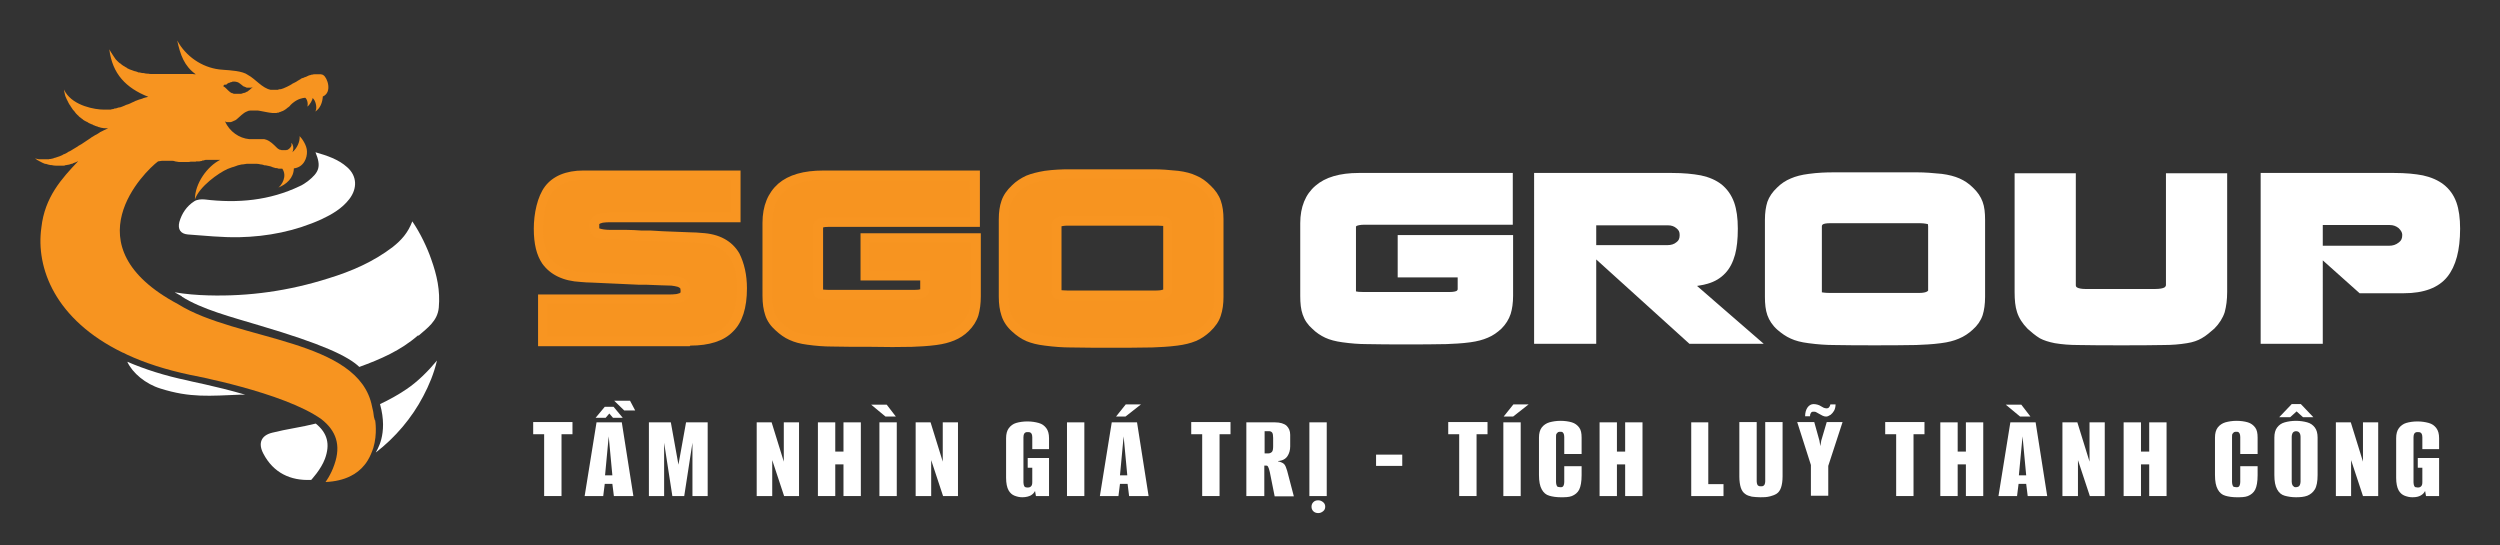 <?xml version="1.0" encoding="utf-8"?>
<!-- Generator: Adobe Illustrator 24.0.0, SVG Export Plug-In . SVG Version: 6.00 Build 0)  -->
<svg version="1.1" id="Layer_1" xmlns="http://www.w3.org/2000/svg" xmlns:xlink="http://www.w3.org/1999/xlink" x="0px" y="0px"
	 viewBox="0 0 821 179" style="enable-background:new 0 0 821 179;" xml:space="preserve">
<rect x="0" y="0" width="821" height="179" fill="#333333" stroke="none"/>
<style type="text/css">
	.st0{fill-rule:evenodd;clip-rule:evenodd;fill:#F79420;}
	.st1{fill:#F89521;}
	.st2{fill-rule:evenodd;clip-rule:evenodd;fill:#FFFFFF;}
	.st3{fill:#FFFFFF;}
	.st4{fill:#F6B619;}
	.st5{fill:none;}
	.st6{fill:#F79420;}
	.st7{enable-background:new    ;}
</style>
<g id="Layer_11">
	<g>
		<g>
			<g>
				<path class="st0" d="M190.8,91c-4.4-0.2-8.8-1.6-11.5-5.4l0,0c-2-3-2.5-7.1-2.5-10.6s0.6-9.3,3.4-12.9c2.7-3.5,7.1-4.5,11.3-4.5
					h50v13.8h-41.4c-0.7,0-1.5,0-2.2,0.1c-0.6,0-1.1,0.2-1.6,0.5c-0.4,0.2-0.7,0.4-0.9,0.8c-0.3,0.4-0.4,1.1-0.4,1.6
					c0,0.9,0.1,1.7,1,2.1c1.3,0.6,3,0.7,4.4,0.7h2.8c0.8,0,1.5,0,2.3,0.1c1.5,0,3.1,0.1,4.6,0.2c3.7,0.1,7.4,0.2,11,0.4
					c1.7,0,3.5,0.2,5.2,0.2c1.2,0,2.4,0.1,3.5,0.2c4.6,0.3,8.8,1.9,11.2,5.9l0,0l0,0c1.7,3.2,2.3,7,2.3,10.6s-0.8,9.7-4.1,13.1
					c-3.3,3.3-8.4,4.1-12.9,4.1h-48.2V98.2h41.4c0.8,0,1.6,0,2.4-0.1c0.6,0,1.2-0.2,1.8-0.5c0.4-0.2,0.8-0.5,1-0.9
					c0.3-0.4,0.4-1,0.4-1.5s-0.1-1.2-0.5-1.7s-1-0.8-1.6-1c-0.8-0.2-1.6-0.4-2.5-0.5c-1.1,0-2.3-0.1-3.4-0.1l0,0
					c-2.3-0.1-4.7-0.2-7-0.3c-3.8-0.1-7.6-0.3-11.4-0.4c-1.5,0-2.9-0.1-4.4-0.2c-1.2,0-2.4-0.1-3.5-0.2l0,0L190.8,91z"/>
				<path class="st1" d="M226.5,113.7h-49.8v-17h42.9c0.9,0,1.6,0,2.2-0.1c0.5,0,0.9-0.2,1.3-0.3c0.2,0,0.3-0.2,0.4-0.3
					c0,0,0-0.2,0-0.6s-0.1-0.6-0.1-0.7c-0.2-0.2-0.5-0.4-0.8-0.5c-0.6-0.2-1.4-0.3-2.1-0.4c-1.1,0-2.2-0.1-3.2-0.1h-0.1
					c-1.8-0.1-3.5-0.1-5.2-0.2h-2.4c-3.6-0.2-7.2-0.3-10.9-0.5l-4.4-0.2c-1.2,0-2.4-0.1-3.6-0.2c-5.8-0.3-10-2.4-12.6-6
					c-1.9-2.8-2.8-6.5-2.8-11.5s1.2-10.6,3.7-13.9c2.6-3.4,6.9-5.2,12.6-5.2h51.6v17h-42.9c-0.8,0-1.4,0-2,0.1
					c-0.4,0-0.8,0.2-1.2,0.3c-0.1,0-0.2,0.2-0.3,0.2l0,0c0,0,0,0.2,0,0.7s0,0.7,0,0.7c0.8,0.3,2.1,0.5,3.8,0.5h2.9c0.7,0,1.3,0,2,0
					h0.4c1.5,0,3.1,0.1,4.6,0.2h3c2.7,0.2,5.4,0.3,8.1,0.4l5.2,0.2c1.4,0,2.5,0.1,3.6,0.2c5.8,0.3,10,2.6,12.4,6.7l0,0
					c1.6,3.2,2.5,7,2.5,11.5c0,6.4-1.5,11.2-4.6,14.2c-3,3.1-7.8,4.6-14,4.6l0,0L226.5,113.7z M179.9,110.6h46.6
					c5.4,0,9.4-1.2,11.8-3.7c2.4-2.4,3.7-6.5,3.7-12s-0.7-7.3-2.1-9.9c-1.9-3.1-5.2-4.9-9.9-5.2c-1.1-0.1-2.2-0.2-3.5-0.2l-5.2-0.2
					c-2.7-0.1-5.4-0.2-8-0.3h-3c-1.5-0.2-3.1-0.2-4.6-0.3h-0.4c-0.7,0-1.3,0-2-0.1h-2.7c-2.2,0-3.8-0.3-5.1-0.8
					c-1.3-0.6-2-1.8-2-3.5s0.2-1.8,0.6-2.4s0.9-1.1,1.6-1.4s1.4-0.5,2.1-0.6c0.7,0,1.5-0.2,2.4-0.2H240V59.1h-48.4
					c-4.7,0-8.1,1.3-10.1,3.9s-3.1,6.7-3.1,11.9s0.7,7.6,2.2,9.7c2,2.8,5.5,4.4,10.2,4.7l0,0c1.1,0.1,2.3,0.2,3.5,0.2l4.4,0.2
					c3.6,0.2,7.2,0.3,10.8,0.4h2.4c1.8,0.1,3.5,0.2,5.3,0.3c1.1,0,2.3,0,3.5,0.1c1,0,1.9,0.3,2.8,0.5c0.9,0.3,1.7,0.8,2.3,1.5
					s0.9,1.6,0.9,2.7s-0.2,1.8-0.7,2.4c-0.4,0.6-1,1.1-1.7,1.4s-1.4,0.5-2.2,0.6c-0.7,0-1.5,0.1-2.6,0.1h-39.8v10.7l0,0L179.9,110.6
					z"/>
			</g>
			<g>
				<path class="st0" d="M303.8,90.5h-19.6V78.1h36.3v19.1c0,1.9-0.2,3.9-0.8,5.8c-0.5,1.7-1.5,3.2-2.8,4.5l0,0
					c-1.2,1.2-2.6,2.1-4.2,2.8c-1.7,0.7-3.7,1.2-5.5,1.4c-2.6,0.4-5.2,0.5-7.8,0.6c-4.4,0.1-8.8,0.1-13.2,0.1s-8.8,0-13.1-0.1
					c-2.6,0-5.2-0.2-7.8-0.6c-1.8-0.3-3.7-0.7-5.4-1.4c-1.5-0.7-2.8-1.6-4-2.8c-1.4-1.2-2.5-2.7-3-4.4c-0.6-1.9-0.8-3.9-0.8-5.9
					V73.3c0-4.5,1.2-8.7,4.7-11.7c3.7-3.2,9-4,13.7-4h49.8V73h-48c-0.8,0-2.2,0-2.9,0.6c-0.3,0.2-0.6,0.5-0.6,0.8v20.8
					c0,0.3,0,1.1,0.3,1.3c0.6,0.4,2.5,0.4,3.2,0.4h28c0.8,0,2.2,0,3-0.6c0.4-0.3,0.6-0.6,0.6-1.1v-4.7l0,0L303.8,90.5L303.8,90.5z"
					/>
				<path class="st1" d="M286.2,113.9c-4.9,0-9,0-13.2-0.1c-2.2,0-5.1-0.2-7.9-0.6c-2.3-0.3-4.2-0.8-5.9-1.6
					c-1.6-0.7-3.1-1.8-4.5-3.1c-1.6-1.4-2.8-3.1-3.4-5c-0.6-1.8-0.9-3.8-0.9-6.4V73.2c0-5.6,1.8-9.9,5.2-12.9
					c3.4-2.9,8.3-4.3,14.8-4.3h51.4v18.5h-49.6c-1.1,0-1.7,0.1-1.9,0.2v20.4c0.4,0,1,0.1,1.9,0.1h28c1.1,0,1.8-0.1,2-0.2v-2.9h-19.6
					V76.6h39.5v20.7c0,2.5-0.3,4.5-0.8,6.3c-0.6,1.9-1.7,3.6-3.2,5.1c-1.4,1.4-3,2.4-4.7,3.1s-3.6,1.2-5.9,1.5
					c-2.9,0.4-5.8,0.5-8,0.6C295.3,114,291,114,286.2,113.9L286.2,113.9L286.2,113.9z M270.4,59.1c-5.7,0-9.9,1.2-12.7,3.6
					c-2.7,2.4-4.1,5.9-4.1,10.5v23.9c0,2.2,0.2,3.9,0.7,5.4c0.5,1.4,1.3,2.6,2.6,3.7c1.1,1.1,2.4,1.9,3.6,2.5c1.3,0.6,3,1,5,1.3
					c2.7,0.4,5.5,0.5,7.6,0.6c4.2,0.1,8.2,0.1,13.1,0.1s8.9,0,13.1-0.1c2.1,0,4.9-0.2,7.6-0.6c2-0.3,3.7-0.7,5.1-1.3
					s2.6-1.4,3.7-2.5s1.9-2.4,2.4-3.8s0.7-3.2,0.7-5.3V79.6h-33.2v9.2h19.6V95c0,1-0.4,1.8-1.2,2.4c-0.8,0.6-2.1,0.9-3.9,0.9h-28
					c-2.9,0-3.7-0.4-4-0.6c-0.7-0.4-1.1-1.3-1.1-2.6V74.3c0-0.8,0.4-1.6,1.2-2.1c0.8-0.6,2.1-0.8,3.8-0.8h46.5V59.2h-48.3l0,0
					L270.4,59.1z"/>
			</g>
			<g>
				<path class="st0" d="M346.9,74.4v21c0,0.4,0,1,0.4,1.2c0.6,0.4,2.4,0.4,3.1,0.4h29.4c0.9,0,2.3,0,3.1-0.6c0.4-0.2,0.6-0.5,0.6-1
					v-21c0-0.4,0-1.2-0.4-1.4c-0.6-0.4-2.4-0.4-3.1-0.4h-29.6c-0.8,0-2.2,0-2.9,0.6C347.1,73.5,346.9,74,346.9,74.4L346.9,74.4
					L346.9,74.4z M333.5,62c1.2-1.2,2.6-2.2,4.2-2.9c1.8-0.8,3.8-1.2,5.7-1.4c2.6-0.3,5.2-0.4,7.8-0.5c4.6,0,9.3,0,13.9,0
					s9.3,0,13.9,0c2.6,0,5.2,0.2,7.8,0.5c1.9,0.2,3.8,0.7,5.6,1.4c1.6,0.7,3,1.7,4.2,2.9c1.3,1.2,2.4,2.7,3,4.4
					c0.6,1.8,0.8,3.8,0.8,5.7v25.3c0,1.9-0.2,3.9-0.8,5.8c-0.6,1.8-1.7,3.2-3,4.5c-1.2,1.2-2.6,2.1-4.2,2.8
					c-1.8,0.8-3.8,1.2-5.7,1.4c-2.6,0.4-5.4,0.5-8,0.6c-4.5,0.1-9.1,0.1-13.6,0.1s-9.1,0-13.6-0.1c-2.7,0-5.4-0.2-8-0.6
					c-1.9-0.2-3.9-0.6-5.6-1.4c-1.5-0.7-3-1.6-4.2-2.8c-1.4-1.2-2.5-2.7-3-4.5c-0.6-1.8-0.8-3.9-0.8-5.8V72.1c0-1.9,0.2-3.9,0.8-5.7
					c0.6-1.7,1.7-3.2,3-4.4l0,0H333.5z"/>
				<path class="st1" d="M365,114.2c-4.2,0-9,0-13.7-0.1c-2.2,0-5.2-0.2-8.2-0.6c-2.5-0.3-4.4-0.8-6.1-1.5c-1.6-0.7-3.2-1.8-4.6-3.1
					c-1.7-1.5-2.9-3.3-3.5-5.2c-0.6-1.8-0.9-3.8-0.9-6.3V72.1c0-2.5,0.3-4.5,0.9-6.2c0.6-1.8,1.8-3.5,3.4-5c1.4-1.4,3-2.4,4.7-3.2
					c1.7-0.7,3.7-1.2,6.1-1.6c2.9-0.4,5.8-0.5,8-0.5c4.5,0,9.1,0,13.6,0h0.7c4.5,0,9.1,0,13.6,0c2.2,0,5.1,0.2,7.9,0.5
					c2.4,0.3,4.3,0.8,6,1.6c1.7,0.7,3.2,1.8,4.6,3.2c1.6,1.5,2.8,3.2,3.4,5c0.6,1.7,0.9,3.7,0.9,6.2v25.3c0,2.5-0.3,4.5-0.9,6.3
					c-0.6,1.9-1.8,3.6-3.5,5.2c-1.4,1.3-3,2.4-4.7,3.1s-3.7,1.2-6.1,1.5c-3,0.4-5.9,0.5-8.2,0.6c-4.7,0.1-9.5,0.1-13.7,0.1l0,0
					C364.7,114.2,365,114.2,365,114.2z M364.4,58.7c-4.3,0-8.8,0-13.2,0c-2.1,0-4.9,0.2-7.7,0.5c-2.1,0.3-3.8,0.7-5.2,1.3
					c-1.4,0.6-2.6,1.4-3.8,2.6l0,0c-1.3,1.2-2.1,2.5-2.6,3.8c-0.5,1.4-0.7,3.1-0.7,5.2v25.3c0,2.1,0.2,3.9,0.7,5.3s1.3,2.7,2.6,3.8
					c1.2,1.1,2.5,1.9,3.8,2.5c1.4,0.6,3.1,1,5.2,1.3c2.8,0.4,5.7,0.5,7.8,0.6c4.6,0.1,9.4,0.1,13.6,0.1s8.9,0,13.6-0.1
					c2.2,0,5.1-0.2,7.9-0.6c2.1-0.3,3.9-0.7,5.3-1.3s2.6-1.4,3.8-2.5c1.3-1.2,2.2-2.5,2.6-3.9c0.5-1.4,0.7-3.2,0.7-5.3V72
					c0-2.1-0.2-3.8-0.7-5.2c-0.5-1.3-1.3-2.6-2.6-3.8c-1.2-1.1-2.4-2-3.7-2.6c-1.4-0.6-3.1-1.1-5.2-1.3c-2.7-0.3-5.5-0.4-7.6-0.5
					c-4.5,0-9.1,0-13.5,0L364.4,58.7L364.4,58.7L364.4,58.7z M379.7,98.6h-29.4c-2.9,0-3.6-0.5-3.9-0.7c-0.7-0.5-1.1-1.3-1.1-2.5
					v-21c0-1.1,0.4-1.9,1.2-2.6s2-0.9,3.8-0.9h29.6c2.9,0,3.7,0.5,3.9,0.7c0.8,0.5,1.1,1.4,1.1,2.8v21c0,0.9-0.5,1.7-1.4,2.3
					s-2.2,0.9-4,0.9C379.5,98.6,379.7,98.6,379.7,98.6z M348.5,95.3c0.4,0,1,0.1,1.9,0.1h29.4c1.2,0,1.9-0.2,2.2-0.3V74.2
					c-0.4,0-1-0.1-1.9-0.1h-29.6c-1.1,0-1.7,0.2-1.9,0.2l0,0v21l0,0H348.5z"/>
			</g>
			<g>
				<path class="st2" d="M762.1,83.7v28.4h-18.8V57.5h43c3.1,0,6.3,0.2,9.3,0.8c2.3,0.5,4.6,1.4,6.5,2.9c1.8,1.4,3.1,3.3,3.9,5.5
					c0.9,2.6,1.2,5.6,1.2,8.3c0,5.1-0.7,11.2-4,15.3s-8.7,5.2-13.7,5.2h-14.2L762.1,83.7L762.1,83.7z M789.7,77.2
					c0-1.1-0.6-2-1.5-2.7c-1-0.8-2.1-1.2-3.4-1.2H762v8.3h22.6c1.4,0,2.6-0.4,3.6-1.2c1-0.8,1.4-1.8,1.4-3.1l0,0L789.7,77.2z"/>
				<path class="st3" d="M762.8,112.9h-20.4V56.8h43.8c3.9,0,6.9,0.3,9.5,0.8c2.7,0.6,5,1.6,6.8,3c1.9,1.5,3.3,3.4,4.2,5.9
					c0.8,2.3,1.2,5.1,1.2,8.6c0,7.1-1.4,12.3-4.2,15.8c-2.9,3.6-7.7,5.4-14.3,5.4h-14.5l-12.1-10.8V112.9L762.8,112.9L762.8,112.9z
					 M744,111.4h17.2V72.5h23.6c1.5,0,2.7,0.5,3.9,1.4c1.1,0.9,1.7,2,1.8,3.3l0,0c0,1.7-0.6,2.9-1.7,3.8c-1.2,0.9-2.5,1.4-4.1,1.4
					h-23l13.9,12.5h13.9c6.1,0,10.5-1.6,13.1-4.8c2.5-3.2,3.8-8.2,3.8-14.8s-0.4-5.9-1.2-8c-0.8-2.2-2-3.9-3.6-5.2
					c-1.6-1.2-3.7-2.2-6.2-2.7c-2.5-0.6-5.4-0.8-9.2-0.8H744v53l0,0V111.4z M762.8,80.7h21.8c1.2,0,2.2-0.3,3.2-1.1
					c0.8-0.6,1.1-1.3,1.1-2.5c0-0.8-0.5-1.5-1.2-2.2c-0.9-0.7-1.8-1-2.9-1h-22L762.8,80.7L762.8,80.7L762.8,80.7z"/>
			</g>
			<g>
				<path class="st2" d="M662.2,57.6h18.5v35.9c0,0.6,0.2,1.1,0.8,1.5c0.8,0.6,2.3,0.7,3.2,0.7h23c1,0,2.6,0,3.4-0.7
					c0.5-0.4,0.8-0.8,0.8-1.4V57.7h18.5v38.2c0,2.1-0.2,4.3-0.8,6.3s-1.8,3.7-3.2,5.1l0,0l0,0c-1.2,1.1-2.6,2.2-4,3.1
					c-1.3,0.8-3,1.2-4.5,1.5c-2.4,0.4-5,0.5-7.4,0.6c-4.7,0.1-9.4,0.1-14.1,0.1s-9.4,0-14.1-0.1c-2.4,0-5-0.2-7.4-0.6
					c-1.6-0.3-3.2-0.7-4.6-1.6c-1.4-0.8-2.7-1.9-3.9-3l0,0l0,0c-1.5-1.4-2.6-3.1-3.2-5.1c-0.6-2-0.8-4.2-0.8-6.3V57.7l0,0
					L662.2,57.6z"/>
				<path class="st3" d="M697.2,113.4h-1c-4.6,0-9.3,0-13.9-0.1c-2.5,0-5.1-0.2-7.5-0.6c-2-0.4-3.6-0.9-4.9-1.6
					c-1.5-0.9-3-2.2-4-3.1c-1.7-1.7-2.9-3.6-3.5-5.5c-0.6-1.8-0.8-4-0.8-6.6v-39h20.1v36.7c0,0.4,0.1,0.6,0.4,0.8
					c0.5,0.3,1.5,0.5,2.7,0.5h23c1.4,0,2.5-0.2,3-0.5c0.3-0.2,0.5-0.5,0.5-0.8V56.9h20.1v39c0,2.6-0.3,4.7-0.8,6.6
					c-0.6,1.9-1.8,3.8-3.4,5.4c-1.3,1.1-2.7,2.4-4.2,3.2c-1.2,0.7-2.8,1.3-4.8,1.6c-2.4,0.4-5,0.6-7.5,0.6
					C706.2,113.4,701.7,113.4,697.2,113.4L697.2,113.4L697.2,113.4z M696.1,111.8h0.6c4.5,0,9.2,0,13.7-0.1c2.4,0,5-0.2,7.3-0.6
					c1.8-0.3,3.2-0.8,4.3-1.4c1.3-0.8,2.7-2,3.8-3c1.5-1.5,2.5-3.1,3-4.8s0.8-3.7,0.8-6.1V58.4h-17v35.2c0,0.9-0.4,1.6-1.1,2.1
					c-0.8,0.6-2.1,0.9-3.9,0.9h-23c-1.7,0-2.9-0.3-3.7-0.9c-0.7-0.5-1.1-1.2-1.1-2.1V58.4h-17v37.4c0,2.4,0.3,4.4,0.8,6.1
					s1.5,3.3,3,4.8c1,0.9,2.4,2.1,3.8,3c1.1,0.7,2.5,1.1,4.3,1.4c2.3,0.4,4.9,0.5,7.3,0.6c4.6,0.1,9.3,0.1,13.9,0.1l0,0H696.1z"/>
			</g>
			<g>
				<path class="st2" d="M584.2,62c1.2-1.2,2.7-2.2,4.2-2.9c1.8-0.8,3.8-1.2,5.7-1.4c2.6-0.3,5.2-0.4,7.8-0.5c4.6,0,9.3,0,13.9,0
					s9.3,0,13.9,0c2.6,0,5.2,0.2,7.8,0.5c1.9,0.2,3.8,0.7,5.6,1.4c1.6,0.7,3,1.7,4.2,2.9c1.3,1.2,2.4,2.7,3,4.4
					c0.6,1.8,0.8,3.8,0.8,5.7v25.3c0,1.9-0.2,3.9-0.8,5.8c-0.6,1.8-1.7,3.2-3,4.5c-1.2,1.2-2.7,2.1-4.2,2.8
					c-1.8,0.8-3.8,1.2-5.7,1.4c-2.7,0.4-5.4,0.5-8,0.6c-4.5,0.1-9.1,0.1-13.6,0.1s-9.1,0-13.6-0.1c-2.7,0-5.4-0.2-8-0.6
					c-1.9-0.2-3.9-0.6-5.6-1.4c-1.5-0.7-3-1.6-4.2-2.8c-1.4-1.2-2.5-2.7-3-4.5c-0.6-1.8-0.8-3.9-0.8-5.8V72.1c0-1.9,0.2-3.9,0.8-5.7
					c0.6-1.7,1.7-3.2,3-4.4l0,0H584.2z M597.6,74.4v21c0,0.4,0,1,0.4,1.2c0.6,0.4,2.4,0.4,3.1,0.4h29.4c0.9,0,2.3,0,3.1-0.6
					c0.4-0.2,0.7-0.5,0.7-1v-21c0-0.4,0-1.2-0.4-1.4c-0.6-0.4-2.4-0.4-3.1-0.4h-29.6c-0.8,0-2.2,0-2.9,0.6c-0.4,0.3-0.6,0.8-0.6,1.3
					l0,0L597.6,74.4z"/>
				<path class="st3" d="M615.6,113.4c-4.2,0-9,0-13.6-0.1c-2.2,0-5.2-0.2-8.1-0.6c-2.4-0.3-4.3-0.8-5.8-1.5c-1.6-0.7-3-1.7-4.4-2.9
					c-1.6-1.4-2.7-3.1-3.3-4.8s-0.8-3.7-0.8-6V72.2c0-2.4,0.3-4.3,0.8-5.9c0.6-1.7,1.7-3.3,3.2-4.7c1.3-1.3,2.8-2.3,4.5-3
					c1.6-0.7,3.5-1.2,5.9-1.5c2.9-0.4,5.7-0.5,7.9-0.5c4.5,0,9.1,0,13.6,0h0.7c4.4,0,9,0,13.6,0c2.2,0,5,0.2,7.9,0.5
					c2.3,0.3,4.2,0.8,5.8,1.5s3.1,1.7,4.4,3c1.5,1.4,2.6,3,3.2,4.7c0.6,1.6,0.8,3.6,0.8,5.9v25.3c0,2.4-0.3,4.4-0.8,6
					c-0.6,1.8-1.7,3.4-3.3,4.8c-1.3,1.2-2.8,2.2-4.5,2.9c-1.6,0.7-3.5,1.2-5.9,1.5c-2.9,0.4-5.9,0.5-8.1,0.6
					C624.6,113.4,619.8,113.4,615.6,113.4L615.6,113.4L615.6,113.4z M615.1,57.9c-4.3,0-8.8,0-13.2,0c-2.2,0-5,0.2-7.8,0.5
					c-2.2,0.3-4,0.7-5.5,1.4c-1.4,0.6-2.8,1.5-4,2.7l0,0c-1.4,1.3-2.3,2.7-2.8,4.1c-0.5,1.5-0.8,3.2-0.8,5.4v25.3
					c0,2.2,0.2,4,0.8,5.5c0.5,1.5,1.5,2.9,2.8,4.2c1.2,1.1,2.6,2,4,2.6s3.2,1.1,5.4,1.4c2.8,0.4,5.7,0.5,7.9,0.6
					c4.6,0.1,9.4,0.1,13.6,0.1s9,0,13.6-0.1c2.2,0,5.1-0.2,8-0.6c2.2-0.3,4-0.7,5.5-1.4c1.5-0.6,2.8-1.5,4-2.6
					c1.4-1.3,2.3-2.7,2.8-4.2s0.7-3.3,0.7-5.5V72c0-2.2-0.2-4-0.7-5.4s-1.4-2.8-2.8-4.1c-1.2-1.2-2.5-2.1-4-2.7
					c-1.5-0.7-3.2-1.1-5.4-1.4c-2.7-0.3-5.5-0.4-7.7-0.5c-4.5,0-9.1,0-13.5,0h-1.1C614.9,57.9,615.1,57.9,615.1,57.9z M630.4,97.8
					H601c-1.8,0-2.9-0.2-3.5-0.6c-0.7-0.5-0.7-1.5-0.7-1.8v-21c0-0.8,0.3-1.5,0.9-1.9c0.6-0.5,1.8-0.8,3.3-0.8h29.6
					c1.8,0,2.9,0.2,3.5,0.6c0.5,0.3,0.8,1,0.8,2.1v21c0,1-0.8,1.5-1,1.7C633.2,97.6,632,97.8,630.4,97.8L630.4,97.8L630.4,97.8z
					 M601,73.3c-1.4,0-2.1,0.2-2.4,0.4c-0.2,0.2-0.3,0.3-0.3,0.7v21c0,0.4,0,0.6,0,0.6c0.1,0,1,0.2,2.6,0.2h29.4
					c1.2,0,2.2-0.2,2.6-0.5c0.3-0.2,0.3-0.3,0.3-0.3v-21c0-0.7-0.1-0.8-0.1-0.8c-0.2,0-1-0.3-2.6-0.3L601,73.3L601,73.3L601,73.3z"
					/>
			</g>
			<g>
				<path class="st2" d="M523.4,83.5v28.7h-18.8V57.6H549c3.1,0,6.4,0.2,9.4,0.8c2.3,0.5,4.6,1.4,6.5,2.9c1.8,1.4,3,3.3,3.8,5.5
					c0.9,2.6,1.2,5.6,1.2,8.3s-0.2,5.7-0.9,8.3c-0.6,2.1-1.5,4.1-3,5.8c-1.5,1.6-3.4,2.6-5.5,3.3c-1.6,0.5-3.3,0.7-5,0.9l21.7,18.8
					h-22L523.4,83.5L523.4,83.5L523.4,83.5z M523.4,73.1v8.1h24.2c1.3,0,2.5-0.3,3.5-1.1c1-0.7,1.3-1.8,1.3-3s-0.4-2.1-1.3-2.8
					c-1-0.8-2.1-1.2-3.3-1.2H523.4z"/>
				<path class="st3" d="M579.2,112.9h-24.4l-30.6-27.7v27.7h-20.4V56.8H549c3.9,0,6.9,0.3,9.6,0.8c2.8,0.6,5,1.6,6.8,3
					c1.8,1.5,3.2,3.4,4.1,5.9c0.8,2.3,1.2,5.1,1.2,8.6s-0.3,6.2-0.9,8.5c-0.7,2.5-1.7,4.5-3.2,6.1s-3.4,2.8-5.9,3.5
					c-1,0.3-2.2,0.5-3.4,0.7L579.2,112.9L579.2,112.9L579.2,112.9z M555.4,111.4h19.5l-21.5-18.7h1.9c1.8-0.3,3.5-0.6,4.9-1
					c2.2-0.6,3.9-1.7,5.2-3c1.3-1.4,2.2-3.2,2.8-5.4c0.6-2.2,0.9-4.9,0.9-8.1s-0.4-5.9-1.1-8c-0.8-2.2-2-3.9-3.6-5.2
					c-1.6-1.2-3.7-2.2-6.2-2.7c-2.5-0.6-5.5-0.8-9.2-0.8h-43.6v53h17.2v-39h25.2c1.5,0,2.8,0.5,3.8,1.4c1.1,0.9,1.6,2,1.6,3.4
					s-0.5,2.8-1.7,3.6c-1.1,0.8-2.5,1.3-4,1.3h-24.6L555.4,111.4L555.4,111.4L555.4,111.4z M524.2,80.5h23.4c1.2,0,2.2-0.3,3-1
					c0.7-0.5,1-1.2,1-2.3s-0.3-1.6-1-2.2c-0.8-0.7-1.7-1-2.8-1h-23.6L524.2,80.5L524.2,80.5L524.2,80.5z"/>
			</g>
			<g>
				<path class="st2" d="M479.5,90.5h-19.7V78.1h36.3v19.1c0,1.9-0.2,3.9-0.8,5.8c-0.5,1.7-1.5,3.2-2.8,4.5l0,0
					c-1.2,1.2-2.6,2.1-4.2,2.8c-1.7,0.7-3.7,1.2-5.5,1.4c-2.6,0.4-5.2,0.5-7.8,0.6c-4.4,0.1-8.8,0.1-13.2,0.1s-8.8,0-13.1-0.1
					c-2.6,0-5.2-0.2-7.8-0.6c-1.8-0.3-3.7-0.7-5.4-1.4c-1.5-0.7-2.8-1.6-4-2.8c-1.4-1.2-2.5-2.7-3-4.4c-0.6-1.9-0.8-3.9-0.8-5.9
					V73.3c0-4.5,1.2-8.7,4.7-11.7c3.7-3.2,9-4,13.7-4h49.8V73h-48c-0.8,0-2.2,0-2.9,0.6c-0.3,0.2-0.6,0.5-0.6,0.8v20.8
					c0,0.3,0,1.1,0.3,1.3c0.6,0.4,2.5,0.4,3.2,0.4h28c0.8,0,2.2,0,3-0.6c0.4-0.3,0.6-0.6,0.6-1.1L479.5,90.5L479.5,90.5z"/>
				<path class="st3" d="M461.8,113.1c-4.9,0-8.9,0-13.2-0.1c-2.2,0-5-0.2-7.8-0.6c-2.2-0.3-4.1-0.8-5.6-1.5s-3-1.7-4.2-2.9
					c-1.5-1.3-2.6-2.9-3.2-4.7c-0.6-1.7-0.8-3.7-0.8-6.1V73.3c0-5.3,1.7-9.5,5-12.3c3.2-2.8,8-4.2,14.2-4.2h50.6v17H448
					c-1.2,0-2.1,0.2-2.5,0.4c-0.2,0.2-0.2,0.2-0.2,0.2v20.7c0,0.3,0,0.5,0,0.6c0.3,0.1,1.2,0.2,2.6,0.2h28c1.8,0,2.3-0.3,2.5-0.4
					c0.2-0.2,0.3-0.3,0.3-0.5v-3.9H459V77.2h37.9v19.9c0,2.4-0.3,4.4-0.8,6c-0.6,1.8-1.6,3.4-3,4.8c-1.4,1.3-2.8,2.3-4.5,3
					c-1.6,0.7-3.5,1.2-5.7,1.5c-2.8,0.4-5.7,0.5-7.9,0.6C470.8,113.1,466.5,113.1,461.8,113.1L461.8,113.1L461.8,113.1z M446.1,58.4
					c-5.9,0-10.3,1.3-13.2,3.8c-2.9,2.5-4.4,6.3-4.4,11.1v23.9c0,2.3,0.2,4.1,0.8,5.6c0.5,1.5,1.5,2.9,2.8,4.1
					c1.2,1.1,2.5,2,3.8,2.6c1.4,0.6,3.1,1.1,5.2,1.4c2.7,0.4,5.5,0.5,7.7,0.6c4.2,0.1,8.2,0.1,13.1,0.1s8.9,0,13.1-0.1
					c2.2,0,5-0.2,7.7-0.6c2.1-0.3,3.9-0.8,5.3-1.4c1.5-0.6,2.8-1.5,4-2.6c1.2-1.2,2.1-2.6,2.6-4.1s0.7-3.3,0.7-5.5V79h-34.8v10.8
					h19.7v5.5c0,0.7-0.3,1.3-0.9,1.7c-0.7,0.5-1.8,0.7-3.4,0.7h-28c-1.8,0-3-0.2-3.5-0.5c-0.2-0.1-0.7-0.4-0.7-2V74.4
					c0-0.9,0.7-1.3,0.9-1.5c0.7-0.5,1.8-0.7,3.3-0.7h47.2V58.4H446.1L446.1,58.4L446.1,58.4z"/>
			</g>
		</g>
		<g>
			<path class="st2" d="M103.6,50c3.8,1.1,7.5,2.3,10.4,4.9c3.3,2.9,3.4,7,0.7,10.5c-2.4,3.1-5.7,5-9.1,6.6
				c-8.6,3.9-17.7,5.7-27.1,5.9C72.9,78,67.3,77.4,61.7,77c-2.4-0.2-3.4-1.7-2.8-4.1c0.8-2.8,2.4-5.2,4.9-6.8
				c0.9-0.6,2.3-0.7,3.4-0.6c10.8,1.3,21.3,0.4,31.3-4.4c0.9-0.4,1.8-1,2.6-1.6C104.9,56.5,105.5,54.6,103.6,50L103.6,50L103.6,50z"
				/>
			<path class="st3" d="M61.4,124.9L61.4,124.9c-7.2-1.5-13.8-3.6-19.6-6.1c1.7,3.7,6,7.3,10.9,8.8c9.8,3.1,16.2,2.4,26.4,2
				c0.5,0,1,0,1.4,0C70.6,126.7,61.7,125.1,61.4,124.9L61.4,124.9L61.4,124.9z"/>
			<path class="st3" d="M106.7,150.7c1.8-4.9,0.8-8.5-3-11.6c-4.7,1.2-9.6,1.8-14.3,3c-3.7,0.9-4.7,3.5-2.9,6.9
				c3.3,6.3,8.9,8.9,15.6,8.6h0.1C102.2,157.6,105.4,154.2,106.7,150.7L106.7,150.7L106.7,150.7z"/>
			<path class="st3" d="M123.4,148.6c6.4-4.9,11.9-11.4,15.6-18.5c1.9-3.6,3.5-7.4,4.5-11.7c-2.8,3.4-6.4,7-10,9.4
				c-2.8,1.9-5.7,3.5-8.7,4.9C127.6,142.8,123.6,148,123.4,148.6L123.4,148.6L123.4,148.6z"/>
			<path class="st3" d="M137.5,110.2c2.7-2.4,6.2-4.7,6.6-9.2c0.5-5.6-0.6-10.6-2.5-15.9c-1.2-3.5-3.5-8.5-6.2-12.4
				c-1.4,3.7-3.5,6.1-6.4,8.4c-6.4,4.9-13.6,8-21.1,10.3c-12.9,4.1-26.1,6-39.6,5.6c-3.7-0.1-7.3-0.4-10.9-1
				c0.1,0.1,0.3,0.2,0.5,0.3c0.6,0.3,1.2,0.7,1.8,1l0,0v0.1c6.6,4.2,16.3,6.7,25.6,9.5c20.6,6.1,28.9,10,32.7,13.6
				c6.9-2.5,13.6-5.4,19.2-10.3l0,0C137.2,110.2,137.5,110.2,137.5,110.2z"/>
			<path class="st4" d="M76.4,54c-0.5,0.2-1,0.4-1.6,0.6C75.3,54.4,75.9,54.2,76.4,54z"/>
			<path class="st4" d="M82.4,52.8c-0.4,0-0.7,0-1.1,0C81.7,52.8,82.1,52.8,82.4,52.8z"/>
			<path class="st4" d="M84.8,52.9c-0.1,0-0.3,0-0.4,0C84.5,52.9,84.7,52.9,84.8,52.9z"/>
			<path class="st4" d="M78.2,53.4c-0.5,0.1-1,0.3-1.4,0.5C77.3,53.7,77.8,53.6,78.2,53.4z"/>
			<path class="st4" d="M81.2,52.9c-0.4,0-0.8,0.1-1.3,0.2C80.3,53.1,80.8,52.9,81.2,52.9z"/>
			<path class="st4" d="M79.6,53.1c-0.4,0-0.9,0.2-1.3,0.3C78.8,53.3,79.2,53.2,79.6,53.1z"/>
			<path class="st4" d="M86.1,53.1L86.1,53.1C86,53.1,86,53.1,86.1,53.1z"/>
			<path class="st4" d="M63,53c-0.1,0-0.2,0-0.3,0C62.8,53,62.9,53,63,53z"/>
			<path class="st4" d="M63.9,52.9c-0.1,0-0.2,0-0.3,0C63.7,52.9,63.8,52.9,63.9,52.9z"/>
			<path class="st4" d="M64.7,52.7c0,0-0.2,0-0.3,0C64.4,52.7,64.6,52.7,64.7,52.7z"/>
			<path class="st4" d="M60.6,53.2c-0.5,0-0.9,0-1.4,0C59.7,53.2,60.1,53.2,60.6,53.2z"/>
			<path class="st4" d="M67.5,52c-0.1,0-0.2,0-0.4,0.1C67.2,52.1,67.4,52.1,67.5,52z"/>
			<path class="st4" d="M68.1,51.9c-0.1,0-0.2,0-0.3,0C67.9,51.9,68,51.9,68.1,51.9z"/>
			<path class="st4" d="M66.8,52.2c0,0-0.1,0-0.2,0C66.6,52.2,66.7,52.2,66.8,52.2z"/>
			<path class="st4" d="M65.4,52.6c0,0-0.1,0-0.2,0C65.2,52.6,65.3,52.6,65.4,52.6z"/>
			<path class="st4" d="M66,52.5L66,52.5L66,52.5z"/>
			<path class="st4" d="M93.1,54.8c-0.3,0-0.6,0-0.9,0C92.5,54.8,92.8,54.8,93.1,54.8z"/>
			<path class="st4" d="M91.9,54.6c-0.2,0-0.5,0-0.7-0.2C91.4,54.4,91.7,54.5,91.9,54.6z"/>
			<path class="st4" d="M90.9,54.4c-0.3,0-0.7-0.2-1-0.3C90.2,54.2,90.6,54.3,90.9,54.4z"/>
			<path class="st4" d="M87.7,53.5c-0.1,0-0.2,0-0.4,0C87.4,53.5,87.5,53.5,87.7,53.5z"/>
			<path class="st4" d="M88.9,53.8c-0.1,0-0.2,0-0.4-0.1C88.6,53.7,88.8,53.7,88.9,53.8z"/>
			<path class="st4" d="M58.8,53.1c-0.4,0-0.8-0.1-1.2-0.2C58,52.9,58.4,53,58.8,53.1z"/>
			<path class="st4" d="M18.2,53.3H18H18.2z"/>
			<path class="st4" d="M20.2,53.3c-0.2,0-0.5,0-0.7,0C19.7,53.3,20,53.3,20.2,53.3z"/>
			<path class="st4" d="M16.5,53.1c0,0-0.2,0-0.3,0C16.2,53.1,16.4,53.1,16.5,53.1z"/>
			<path class="st4" d="M14.8,52.6c0,0-0.2,0-0.3,0C14.5,52.6,14.7,52.6,14.8,52.6z"/>
			<path class="st4" d="M82.7,52.8h0.5c-0.1,0-0.2,0-0.3,0H82.7L82.7,52.8z"/>
			<path class="st4" d="M23.6,52.5c-0.2,0-0.4,0.1-0.6,0.2C23.2,52.7,23.4,52.7,23.6,52.5z"/>
			<path class="st4" d="M53.6,52.7c0.3,0,0.5,0,0.8,0h-0.1C54.1,52.7,53.9,52.7,53.6,52.7z"/>
			<path class="st4" d="M53.2,52.7c-0.4,0-0.9,0-1.3,0.2C52.3,52.9,52.8,52.7,53.2,52.7z"/>
			<path class="st4" d="M56.3,52.8c-0.1,0-0.3,0-0.4,0C56,52.8,56.2,52.8,56.3,52.8z"/>
			<path class="st4" d="M21.9,53c-0.2,0-0.4,0-0.7,0.1C21.4,53.1,21.6,53.1,21.9,53z"/>
			<path class="st5" d="M18.9,53.4c0.2,0,0.4,0,0.5,0c-0.4,0-0.8,0-1.2,0C18.4,53.4,18.7,53.4,18.9,53.4z"/>
			<path class="st5" d="M18.1,53.3c-0.5,0-1-0.1-1.6-0.2C17,53.2,17.5,53.3,18.1,53.3z"/>
			<path class="st5" d="M21.2,53.1c-0.3,0-0.7,0.1-1,0.2C20.5,53.3,20.9,53.3,21.2,53.1z"/>
			<path class="st5" d="M25.2,51.9c-0.6,0.3-1.1,0.5-1.7,0.7C24.1,52.4,24.6,52.2,25.2,51.9z"/>
			<path class="st5" d="M16.2,53c-0.5-0.1-1-0.3-1.5-0.4C15.2,52.8,15.7,52.9,16.2,53z"/>
			<path class="st5" d="M23,52.7c-0.4,0.1-0.8,0.2-1.1,0.3C22.3,53,22.7,52.8,23,52.7z"/>
			<path class="st5" d="M86,53c-0.4,0-0.8-0.1-1.2-0.2C85.2,52.8,85.6,52.9,86,53z"/>
			<path class="st5" d="M76.8,53.9c-0.1,0-0.2,0-0.4,0.1C76.5,54,76.6,54,76.8,53.9z"/>
			<path class="st5" d="M67.1,52.1c-0.1,0-0.2,0-0.4,0.1C66.8,52.2,67,52.2,67.1,52.1z"/>
			<path class="st5" d="M68.2,51.8c0,0-0.1,0-0.2,0C68,51.8,68.1,51.8,68.2,51.8z"/>
			<path class="st5" d="M66.6,52.3c-0.2,0-0.4,0-0.6,0.2C66.2,52.5,66.4,52.5,66.6,52.3z"/>
			<path class="st5" d="M67.7,52c0,0-0.1,0-0.2,0C67.5,52,67.6,52,67.7,52z"/>
			<path class="st5" d="M88.6,53.7c-0.3,0-0.6-0.2-0.9-0.2C88,53.5,88.3,53.7,88.6,53.7z"/>
			<path class="st5" d="M78.3,53.4L78.3,53.4L78.3,53.4z"/>
			<path class="st5" d="M65.9,52.5c-0.2,0-0.4,0-0.6,0.1C65.5,52.6,65.7,52.6,65.9,52.5z"/>
			<path class="st5" d="M91.1,54.5c0,0-0.2,0-0.3,0C90.8,54.5,91,54.5,91.1,54.5z"/>
			<path class="st5" d="M92.1,54.7c0,0-0.2,0-0.3,0C91.8,54.7,92,54.7,92.1,54.7z"/>
			<path class="st5" d="M81.3,52.8L81.3,52.8L81.3,52.8z"/>
			<path class="st5" d="M79.9,53c-0.1,0-0.2,0-0.3,0C79.7,53,79.8,53,79.9,53z"/>
			<path class="st5" d="M87.3,53.4c-0.4,0-0.8-0.2-1.2-0.3C86.5,53.1,87,53.3,87.3,53.4z"/>
			<path class="st5" d="M84.3,52.8c-0.4,0-0.7,0-1.1,0C83.6,52.8,83.9,52.8,84.3,52.8z"/>
			<path class="st5" d="M65.2,52.6c-0.1,0-0.3,0-0.5,0C64.9,52.6,65,52.6,65.2,52.6z"/>
			<path class="st5" d="M82.4,52.8h0.3H82.4z"/>
			<path class="st5" d="M60.7,53.2c0.3,0,0.6,0,1,0C61.3,53.2,61,53.2,60.7,53.2L60.7,53.2z"/>
			<path class="st5" d="M63.6,53c-0.2,0-0.4,0-0.6,0C63.2,53,63.4,53,63.6,53z"/>
			<path class="st5" d="M62.7,53.1c-0.3,0-0.6,0-1,0.1C62.1,53.2,62.4,53.2,62.7,53.1z"/>
			<path class="st5" d="M64.4,52.8c-0.2,0-0.3,0-0.5,0H64.4z"/>
			<path class="st5" d="M59.2,53.1c-0.1,0-0.3,0-0.4,0C58.9,53.1,59.1,53.1,59.2,53.1z"/>
			<path class="st5" d="M54.4,52.6c0.5,0,1,0,1.5,0C55.4,52.6,54.9,52.6,54.4,52.6z"/>
			<path class="st5" d="M53.6,52.7c-0.1,0-0.3,0-0.4,0C53.3,52.7,53.5,52.7,53.6,52.7z"/>
			<path class="st5" d="M57.5,52.9c-0.4,0-0.8-0.1-1.2-0.2C56.7,52.7,57.1,52.7,57.5,52.9z"/>
			<path class="st5" d="M89.9,54.1c-0.3,0-0.6-0.2-0.9-0.3C89.3,53.8,89.6,54,89.9,54.1z"/>
			<path class="st6" d="M122.8,136.9c-0.1-1.1-0.3-2.2-0.6-3.3C118,111.2,77.8,112,58.5,99.9C22.4,80.7,47.6,56.2,51.9,53
				c0.4,0,0.9-0.2,1.3-0.2c0.1,0,0.3,0,0.4,0c0.2,0,0.5,0,0.7,0h0.1c0.5,0,1,0,1.5,0c0.1,0,0.3,0,0.4,0c0.4,0,0.8,0,1.2,0.2
				c0.4,0,0.8,0.1,1.2,0.2c0.1,0,0.3,0,0.4,0c0.5,0,0.9,0,1.4,0c0.4,0,0.7,0,1.1,0c0.4,0,0.7,0,1-0.1c0.1,0,0.2,0,0.3,0
				c0.2,0,0.4,0,0.6,0c0.1,0,0.2,0,0.3,0h0.5c0-0.1,0.2-0.1,0.3-0.1c0.2,0,0.3,0,0.5,0c0,0,0.1,0,0.2,0c0.2,0,0.4,0,0.6-0.1l0,0
				c0.2,0,0.4,0,0.6-0.2c0,0,0.1,0,0.2,0s0.3,0,0.4-0.1c0.1,0,0.3,0,0.4-0.1c0,0,0.1,0,0.2,0s0.2,0,0.3,0c0,0,0.1,0,0.2,0
				s0.3,0,0.4,0l0,0c0.1,0,0.3,0,0.5,0c0,0,0,0,0.1,0s0.2,0,0.4,0c0,0,0.1,0,0.2,0s0.2,0,0.3,0h0.5c0.2,0,0.4,0,0.6,0h0.2
				c0.3,0,0.6,0,0.9,0c-4.2,2.1-8.3,7.7-8.3,13c1.5-4.3,7.8-8.7,10.7-10c0.5-0.2,1.1-0.4,1.6-0.6c0.1,0,0.2,0,0.4-0.1
				c0.5-0.2,1-0.3,1.4-0.5l0,0c0.5-0.1,0.9-0.2,1.3-0.3c0.1,0,0.2,0,0.3,0c0.4,0,0.9-0.2,1.3-0.2l0,0c0.4,0,0.8,0,1.1,0h0.5
				c0.1,0,0.2,0,0.3,0c0.4,0,0.7,0,1.1,0c0.1,0,0.3,0,0.4,0c0.4,0,0.8,0.1,1.2,0.2c0,0,0,0,0.1,0c0.4,0,0.9,0.2,1.2,0.3
				c0.1,0,0.2,0,0.4,0c0.3,0,0.6,0.2,0.9,0.2c0.1,0,0.2,0,0.4,0.1c0.3,0,0.6,0.2,0.9,0.3s0.7,0.2,1,0.3c0,0,0.2,0,0.3,0
				c0.2,0,0.5,0.1,0.7,0.2c0,0,0.2,0,0.3,0c0.3,0,0.6,0,0.9,0c1.7,2.5-0.2,5.4-1.3,6.2c2.7-1.1,5-3.1,5.1-6.3
				c3.3-0.4,4.4-3.5,4.3-5.6c0-1.9-1.6-4.2-2.4-5c0.1,1.9-0.8,3.9-2.4,5.3c0.5-1,0.4-2.3-0.3-3.1c0,0.1,0,0.3,0,0.4c0,0,0,0,0,0.1
				s0,0.2,0,0.3c0,0,0,0,0,0.1s-0.1,0.3-0.2,0.4l0,0c0,0.1-0.2,0.2-0.2,0.3c0,0,0,0-0.1,0.1s-0.2,0.2-0.3,0.3l0,0
				c-0.1,0-0.3,0.2-0.4,0.3c0,0,0,0-0.1,0s-0.3,0-0.4,0.1h-0.1c-0.2,0-0.4,0-0.6,0l0,0c-0.2,0-0.3,0-0.5,0c0,0-0.1,0-0.2,0
				s-0.3,0-0.4-0.1c0,0-0.1,0-0.2,0s-0.3-0.1-0.4-0.2c0,0-0.1,0-0.2-0.1c-0.2-0.1-0.4-0.3-0.6-0.5c-1-1-2-2-3.3-2.5
				c-0.2,0-0.5-0.2-0.7-0.2h-0.2c-0.2,0-0.3,0-0.5,0c-0.1,0-0.2,0-0.3,0c-0.2,0-0.3,0-0.5,0c-0.1,0-0.2,0-0.3,0h-1.7
				c-0.5,0-0.9,0-1.4,0c-3.4-0.3-6.5-2.5-8-5.8c0.2,0,0.3,0.1,0.5,0.2c0,0,0.1,0,0.2,0s0.2,0,0.3,0l0,0c0.2,0,0.4,0,0.6,0
				c0,0,0.1,0,0.2,0c0.2,0,0.4-0.1,0.6-0.2l0,0c0.2,0,0.4-0.2,0.6-0.3c0,0,0.1,0,0.2,0c0.2-0.1,0.4-0.3,0.6-0.4
				c1.1-0.9,2.1-2.1,3.4-2.6c0.4-0.2,0.7-0.3,1.1-0.3c0.1,0,0.2,0,0.4,0s0.5,0,0.7,0h0.1c0.2,0,0.4,0,0.6,0c0.1,0,0.2,0,0.3,0
				c0.3,0,0.6,0,1,0.1c1.4,0.2,2.7,0.6,4.1,0.7c0.1,0,0.2,0,0.3,0c0,0,0.2,0,0.3,0s0.2,0,0.4,0c0.1,0,0.2,0,0.3,0s0.3,0,0.4-0.1
				c0.1,0,0.2,0,0.3,0s0.3-0.1,0.4-0.2c0.1,0,0.2,0,0.4-0.1c0.1,0,0.3-0.2,0.5-0.2s0.2-0.1,0.4-0.2c0.2,0,0.3-0.2,0.5-0.3
				c0.1,0,0.2-0.1,0.3-0.2c0.2-0.1,0.4-0.3,0.5-0.4c0,0,0.2-0.1,0.3-0.2c0.3-0.2,0.5-0.4,0.7-0.7c0.3-0.3,0.6-0.6,0.9-0.8
				c1.5-1.2,2.9-1.5,3.9-1.6c0.6,0.3,1.1,2,0.7,2.9c0.8-0.4,1.9-2.5,1.7-2.8c1.2,0.7,1.7,3.9,0.8,4.5c1.8-1,2.5-3.2,2.6-5
				c3.2-1.4,1.5-6.2,0.2-7c-0.2-0.2-0.5-0.2-0.8-0.3h-0.2c-0.2,0-0.4,0-0.6,0s-0.2,0-0.3,0c0,0-0.2,0-0.3,0c-0.2,0-0.3,0-0.5,0
				c0,0-0.2,0-0.3,0c-0.2,0-0.4,0-0.5,0.1c0,0-0.1,0-0.2,0c-0.3,0-0.5,0.2-0.8,0.2l0,0c-0.2,0-0.5,0.2-0.7,0.3c0,0-0.2,0-0.2,0.1
				c-0.2,0-0.4,0.2-0.5,0.2s-0.2,0-0.3,0.1c-0.2,0-0.3,0.2-0.5,0.2c0,0-0.2,0-0.3,0.1c-0.2,0-0.4,0.2-0.5,0.3c0,0-0.1,0-0.2,0.1
				c-0.5,0.3-0.9,0.5-1.3,0.8c0,0-0.1,0-0.2,0.1c-0.1,0-0.3,0.2-0.4,0.2c0,0-0.1,0-0.2,0.1c-0.1,0-0.3,0.2-0.4,0.2
				c0,0-0.2,0.1-0.2,0.2c0,0,0,0-0.1,0s-0.2,0.1-0.3,0.2c-0.8,0.4-1.5,0.8-2.3,1.1c-0.3,0.1-0.6,0.2-0.9,0.3c0,0-0.2,0-0.3,0
				c-0.2,0-0.5,0.1-0.7,0.2c0,0-0.2,0-0.3,0c-0.3,0-0.6,0-0.9,0l0,0c-0.4,0-0.7,0-1.1,0C86,28.9,84,26,81.4,24.6
				c-0.4-0.3-1-0.6-1.7-0.8c-2.6-0.8-6.4-0.8-7.7-1c-5.7-0.7-11-4.3-13.8-9.5c1,4.7,2.3,8.4,6.1,11.1c-0.3,0-0.7,0-1-0.1h-0.2
				c-0.4,0-0.7,0-1.1,0h-0.1c-0.4,0-0.7,0-1.1,0h-6.7c-0.3,0-0.7,0-1,0c-0.1,0-0.2,0-0.4,0c-0.4,0-0.9,0-1.3,0h-0.1
				c-0.4,0-0.8,0-1.2,0c-0.1,0-0.2,0-0.4,0c-0.3,0-0.7,0-1-0.1c-0.1,0-0.2,0-0.3,0c-0.4,0-0.8-0.1-1.2-0.2c0,0-0.2,0-0.3,0
				c-0.3,0-0.6-0.1-1-0.2h-0.4c-0.4-0.2-0.7-0.3-1.1-0.4c0,0,0,0-0.1,0c-0.4-0.1-0.8-0.3-1.1-0.4c-0.1,0-0.2,0-0.3-0.1
				c-0.3-0.1-0.6-0.2-0.9-0.4c-0.1,0-0.2,0-0.3-0.2c-0.4-0.2-0.7-0.4-1-0.6c0,0-0.1,0-0.2-0.1c-0.3-0.2-0.6-0.4-0.8-0.6
				s-0.2-0.2-0.3-0.2c-0.3-0.2-0.5-0.4-0.8-0.7c0,0-0.1-0.1-0.2-0.2c-0.3-0.3-0.6-0.6-0.8-1c0,0-0.1-0.2-0.2-0.3
				c-0.2-0.3-0.4-0.6-0.6-0.9c0-0.1-0.1-0.2-0.2-0.3c-0.2-0.4-0.5-0.8-0.7-1.2c1,8.1,5.5,12.7,12.8,15.6c-0.7,0.2-1.4,0.3-2,0.6
				c-0.2,0-0.4,0.2-0.7,0.2c-0.4,0.1-0.8,0.3-1.1,0.4s-0.6,0.2-0.9,0.4c-0.4,0.2-0.8,0.3-1.1,0.5c-0.4,0.2-0.9,0.4-1.3,0.5
				c-0.2,0-0.4,0.2-0.7,0.3s-0.7,0.3-1,0.4s-0.5,0.2-0.8,0.2s-0.6,0.2-1,0.3c-0.3,0-0.6,0-0.8,0.2c-0.3,0-0.7,0.1-1,0.2
				c-0.3,0-0.6,0-0.9,0c-0.3,0-0.6,0-0.8,0h-0.5c-2.9,0-9.8-1.2-12.6-5.7c-0.2-0.3-0.3-0.6-0.4-0.9c0,0.1,0,0.2,0,0.4c0,0,0,0,0,0.1
				v0.2c0,0,0,0,0,0.2c0,0,0,0,0,0.1l0,0l0,0c0-0.1,0-0.2,0-0.4c0,0.3,0.2,0.6,0.2,0.9c0,0.2,0.1,0.4,0.2,0.7c0,0.2,0.2,0.4,0.3,0.7
				c0,0.2,0.2,0.4,0.3,0.6c0,0.2,0.2,0.4,0.3,0.6c0,0.2,0.2,0.4,0.3,0.6c0.1,0.2,0.2,0.4,0.4,0.6c0.1,0.2,0.2,0.4,0.3,0.5
				c0.1,0.2,0.3,0.4,0.4,0.6s0.2,0.3,0.4,0.5c0.2,0.2,0.3,0.3,0.4,0.5s0.3,0.3,0.4,0.5c0.2,0.2,0.3,0.3,0.5,0.5
				c0.2,0.1,0.3,0.3,0.4,0.4c0.2,0.2,0.3,0.3,0.5,0.4s0.3,0.3,0.5,0.4s0.4,0.3,0.5,0.4c0.2,0.1,0.3,0.2,0.5,0.3s0.4,0.2,0.6,0.3
				c0.2,0,0.3,0.2,0.5,0.3s0.4,0.2,0.6,0.3c0.2,0,0.3,0.2,0.5,0.2s0.4,0.2,0.6,0.3c0.2,0,0.3,0.1,0.5,0.2c0.2,0,0.4,0.2,0.6,0.2
				s0.3,0.1,0.5,0.2c0.2,0,0.4,0.1,0.7,0.2c0.2,0,0.3,0,0.4,0.1c0.2,0,0.5,0,0.7,0.1c0.1,0,0.2,0,0.3,0c0.4,0,0.7,0,1.1,0.1
				c-0.4,0.1-0.8,0.3-1.2,0.5c-0.1,0-0.3,0.1-0.4,0.2c-0.3,0.1-0.6,0.3-0.8,0.4c-0.2,0-0.3,0.2-0.5,0.3c-0.3,0.2-0.5,0.3-0.8,0.5
				c-0.2,0.1-0.4,0.2-0.6,0.3c-0.3,0.2-0.5,0.3-0.8,0.5c-0.2,0.1-0.4,0.2-0.6,0.4c-0.3,0.2-0.6,0.4-0.9,0.6
				c-0.2,0.1-0.4,0.3-0.6,0.4c-0.4,0.3-0.8,0.5-1.2,0.8c-0.3,0.2-0.6,0.4-1,0.6c-0.2,0.1-0.4,0.2-0.6,0.4c-0.5,0.3-1,0.6-1.5,0.9
				l0,0c-0.5,0.3-0.9,0.6-1.4,0.8c-0.2,0-0.3,0.2-0.5,0.3c-0.3,0.2-0.7,0.4-1,0.5c-0.2,0-0.4,0.2-0.6,0.3c-0.3,0.1-0.6,0.3-0.9,0.4
				c-0.2,0-0.4,0.2-0.6,0.2c-0.3,0.1-0.6,0.2-0.9,0.3c-0.2,0-0.4,0.1-0.6,0.2c-0.3,0-0.6,0.2-0.9,0.2c-0.2,0-0.4,0-0.6,0.1
				c-0.3,0-0.6,0-0.9,0c-0.2,0-0.4,0-0.6,0s-0.1,0-0.2,0c-0.3,0-0.6,0-0.8,0s-0.3,0-0.5,0c-0.5,0-1-0.2-1.5-0.3c0.5,0.4,1,0.7,1.6,1
				c0,0,0.1,0,0.2,0.1c0.5,0.3,1,0.5,1.5,0.7c0,0,0.2,0,0.3,0c0.5,0.2,1,0.3,1.5,0.4c0,0,0.2,0,0.3,0c0.5,0.1,1,0.2,1.6,0.2h0.2
				c0.4,0,0.8,0,1.2,0c0.2,0,0.5,0,0.7,0c0.3,0,0.7,0,1-0.2c0.2,0,0.4,0,0.7-0.1c0.4,0,0.8-0.2,1.1-0.3c0.2,0,0.4,0,0.6-0.2
				c0.6-0.2,1.1-0.4,1.7-0.7c-5.4,5.7-11,11.8-12.1,21.8C11.7,88,18.1,105,40.3,115.8c0,0,0,0,0.3,0.1c0.4,0.2,0.8,0.4,1.2,0.6
				c5.8,2.7,12.6,4.9,20.6,6.6c0,0,30.8,5.7,43.2,14.6c4.7,3.7,6.5,8.4,4.2,14.9c-1.1,3.3-2.9,5.7-2.9,5.7l0,0
				c6.4-0.3,10.4-2.6,12.8-5.6c0.4-0.5,0.7-0.9,1-1.4c0.8-1.3,1.4-2.7,1.9-4.2c1.4-4.7,0.6-9.1,0.6-9.1h-0.1L122.8,136.9z
				 M74.3,27.8L74.3,27.8c0.1-0.1,0.3-0.2,0.3-0.3c0,0,0.1,0,0.2-0.1c0.1,0,0.2-0.1,0.3-0.2c0,0,0.1,0,0.2,0s0.3-0.1,0.4-0.2
				c0,0,0,0,0.1,0c0.2,0,0.4-0.1,0.6-0.2c0,0,0.1,0,0.2,0s0.2,0,0.3,0s0,0,0,0c0.2,0,0.5,0,0.8,0.1c0.2,0,0.3,0.1,0.5,0.2s0,0,0.1,0
				s0.3,0.2,0.4,0.3l0,0c0.1,0,0.3,0.2,0.4,0.3c0.2,0.1,0.3,0.2,0.5,0.4l0,0c0.1,0,0.3,0.2,0.4,0.3c0,0,0,0,0.1,0
				c0.2,0,0.3,0.2,0.5,0.2l0,0c0.1,0,0.3,0.1,0.4,0.2c0,0,0,0,0.1,0c0.2,0,0.3,0,0.5,0h0.2c0,0,0.1,0,0.2,0h0.2c0,0,0.1,0,0.2,0
				c0,0,0.2,0,0.3-0.1c0,0,0,0,0.1,0s0.3-0.2,0.4-0.3c-0.3,0.3-0.6,0.6-0.9,0.8c0,0-0.1,0.1-0.2,0.2c-0.3,0.2-0.6,0.5-0.9,0.7
				c0,0,0,0-0.1,0c-0.3,0.2-0.6,0.3-0.8,0.4c0,0-0.1,0-0.2,0c-0.3,0.1-0.6,0.2-0.9,0.3c0,0-0.1,0-0.2,0c-0.3,0-0.5,0-0.8,0
				c0,0-0.1,0-0.2,0h-0.1c-0.2,0-0.5,0-0.7,0c0,0-0.1,0-0.2,0c-0.2,0-0.4,0-0.6-0.2c0,0-0.1,0-0.2,0c-0.2-0.1-0.5-0.2-0.7-0.4
				c-0.9-0.7-1.4-1.5-2.2-1.9c0,0,0.1-0.2,0.2-0.3l0,0c0,0,0.1-0.1,0.2-0.2l0,0L74.3,27.8z"/>
		</g>
	</g>
</g>
<g id="Dimensions">
	<g>
		<g class="st7">
			<path class="st3" d="M178.7,162.9v-20.3h-3.6v-4H188v4h-3.6v20.3H178.7z"/>
			<path class="st3" d="M192,162.9l3.9-24.2h8.3l3.8,24.2h-6.4l-0.5-4h-2.5l-0.5,4H192z M195.6,137.2l3-3.6h2.9l3,3.6h-3.2l-1.2-1.4
				l-1.2,1.4H195.6z M198.7,156.1h2.4l-1.2-12.8L198.7,156.1z M205,134.8l-3.3-3.2h5.2l1.7,3.2H205z"/>
			<path class="st3" d="M213.1,162.9v-24.2h7.2l2.5,13.9l2.5-13.9h7.1v24.2h-5v-17.5l-2.7,17.5h-3.9l-2.7-17.5v17.5H213.1z"/>
			<path class="st3" d="M248.5,162.9v-24.2h4.9l4,12.9v-12.9h5v24.2h-4.9l-3.9-11.8v11.8H248.5z"/>
			<path class="st3" d="M268.6,162.9v-24.2h5.7v9.6h2.7v-9.6h5.7v24.2H277v-10.4h-2.7v10.4H268.6z"/>
			<path class="st3" d="M290.8,136.8l-4.7-3.9h5.1l3,3.9H290.8z M288.8,162.9v-24.2h5.7v24.2H288.8z"/>
			<path class="st3" d="M300.7,162.9v-24.2h4.9l4,12.9v-12.9h5v24.2h-4.9l-3.9-11.8v11.8H300.7z"/>
			<path class="st3" d="M335.7,163.3c-0.9,0-1.7-0.2-2.5-0.5s-1.5-0.9-2-1.8c-0.5-0.9-0.8-2.3-0.8-4.1v-13c0-1.4,0.3-2.5,0.9-3.3
				s1.4-1.4,2.4-1.7s2.3-0.5,3.7-0.5c1.4,0,2.6,0.2,3.7,0.5s1.9,0.9,2.5,1.7s0.9,1.9,0.9,3.3v3.6H339v-3.9c0-0.5-0.1-0.9-0.2-1.1
				c-0.1-0.2-0.3-0.4-0.5-0.5s-0.5-0.1-0.8-0.1s-0.5,0-0.7,0.1s-0.4,0.3-0.5,0.5s-0.2,0.6-0.2,1.1v14.8c0,0.5,0.1,0.8,0.2,1.1
				s0.3,0.5,0.5,0.5c0.2,0.1,0.5,0.1,0.7,0.1c0.5,0,0.8-0.1,1.1-0.4c0.3-0.3,0.4-0.7,0.4-1.4v-4.7h-1.5v-3.2h7v12.5h-4.3l-0.3-1.7
				v0.1l-0.1,0.1c-0.2,0.4-0.6,0.9-1.3,1.3C337.9,163,337,163.3,335.7,163.3z"/>
			<path class="st3" d="M350.4,162.9v-24.2h5.7v24.2H350.4z"/>
			<path class="st3" d="M361.2,162.9l3.9-24.2h8.3l3.8,24.2h-6.4l-0.5-4h-2.5l-0.5,4H361.2z M366.5,136.8l3.2-4h5l-5.1,4H366.5z
				 M367.8,156.1h2.4l-1.2-12.8L367.8,156.1z"/>
			<path class="st3" d="M394.8,162.9v-20.3h-3.6v-4h12.9v4h-3.6v20.3H394.8z"/>
			<path class="st3" d="M409.3,162.9v-24.2h9.4c1.7,0,3,0.4,3.8,1.1c0.8,0.8,1.2,1.7,1.2,3v3.8c0,1.2-0.3,2.3-0.9,3.2
				s-1.6,1.5-3.1,1.6v0.1c0.9,0.2,1.6,0.5,2,0.9s0.7,1.2,1,2.2l2.2,8.4h-6.3l-1.6-8c-0.1-0.4-0.2-0.8-0.3-1.1
				c-0.1-0.3-0.2-0.5-0.3-0.7c-0.1-0.2-0.3-0.3-0.5-0.3h-0.7v10H409.3z M415.2,148.9h1.3c0.5,0,0.9-0.2,1.2-0.5s0.4-1,0.4-1.8v-2.8
				c0-0.8-0.1-1.4-0.3-1.7s-0.6-0.5-1-0.5h-1.5v7.3H415.2z"/>
			<path class="st3" d="M430,162.9v-24.2h5.7v24.2H430z M432.9,168.5c-0.6,0-1.2-0.2-1.6-0.6s-0.6-0.9-0.6-1.5s0.2-1.1,0.6-1.5
				s0.9-0.6,1.6-0.6c0.6,0,1.1,0.2,1.6,0.6s0.7,0.9,0.7,1.5s-0.2,1.1-0.7,1.5S433.5,168.5,432.9,168.5z"/>
			<path class="st3" d="M451.9,153v-3.7h8.6v3.7H451.9z"/>
			<path class="st3" d="M479.2,162.9v-20.3h-3.6v-4h12.9v4h-3.6v20.3H479.2z"/>
			<path class="st3" d="M493.7,162.9v-24.2h5.7v24.2H493.7z M493.8,136.8l3.2-4h5l-5.1,4H493.8z"/>
			<path class="st3" d="M512.5,163.3c-1.4,0-2.7-0.2-3.7-0.5c-1.1-0.3-1.9-1-2.5-2.1s-0.9-2.6-0.9-4.7v-12.3c0-1.4,0.3-2.5,0.9-3.3
				s1.5-1.4,2.5-1.7c1.1-0.3,2.3-0.5,3.7-0.5s2.7,0.2,3.7,0.5s1.8,0.9,2.4,1.7s0.8,1.9,0.8,3.3v5.4h-5.7v-5.6c0-0.5-0.1-0.9-0.2-1.1
				s-0.3-0.4-0.4-0.5c-0.2-0.1-0.4-0.1-0.7-0.1c-0.2,0-0.5,0-0.7,0.1s-0.3,0.3-0.5,0.5s-0.2,0.6-0.2,1.1v14.8c0,0.5,0.1,0.8,0.2,1.1
				s0.3,0.5,0.5,0.5s0.4,0.1,0.7,0.1s0.5,0,0.7-0.1s0.3-0.3,0.4-0.5c0.1-0.3,0.2-0.6,0.2-1.1v-5.2h5.7v3c0,2.1-0.3,3.7-0.8,4.7
				s-1.4,1.7-2.4,2.1S513.9,163.3,512.5,163.3z"/>
			<path class="st3" d="M525.3,162.9v-24.2h5.7v9.6h2.7v-9.6h5.7v24.2h-5.7v-10.4H531v10.4H525.3z"/>
			<path class="st3" d="M555.4,162.9v-24.2h5.6V159h5v3.9H555.4z"/>
			<path class="st3" d="M578.1,163.3c-1,0-2-0.1-2.8-0.2c-0.8-0.2-1.6-0.4-2.2-0.9c-0.6-0.4-1.1-1.1-1.4-2c-0.3-0.9-0.5-2.2-0.5-3.7
				v-17.9h5.7v19.5c0,0.4,0.1,0.8,0.2,1c0.1,0.3,0.3,0.4,0.5,0.5s0.4,0.1,0.7,0.1s0.5,0,0.7-0.1s0.4-0.3,0.5-0.5
				c0.1-0.3,0.2-0.6,0.2-1v-19.5h5.7v17.8c0,1.6-0.2,2.8-0.5,3.7s-0.8,1.6-1.4,2c-0.6,0.4-1.4,0.7-2.2,0.9
				C580.1,163.3,579.2,163.3,578.1,163.3z"/>
			<path class="st3" d="M594.7,162.9v-10.2l-4.5-14.1h5.6l1.7,6.1l0.3,1.8l0.3-1.8l1.8-6.1h5.2l-4.7,14.4v9.8h-5.7V162.9z
				 M599.7,136.8c-0.4,0-0.8-0.1-1.2-0.3s-0.8-0.4-1.1-0.6c-0.3-0.2-0.6-0.3-0.9-0.5s-0.6-0.2-1-0.2s-0.6,0.1-0.8,0.4
				s-0.3,0.6-0.3,1.1h-1.6c0-1.2,0.3-2.2,0.8-2.9s1.2-1.1,2-1.1c0.5,0,0.9,0.1,1.3,0.2s0.8,0.3,1.1,0.5s0.6,0.3,0.9,0.5
				c0.3,0.1,0.6,0.2,0.9,0.2c0.4,0,0.7-0.1,0.9-0.4c0.2-0.2,0.3-0.5,0.4-0.9h1.7c0,0.8-0.2,1.6-0.5,2.1s-0.7,1-1.1,1.3
				C600.6,136.6,600.1,136.8,599.7,136.8z"/>
			<path class="st3" d="M622.7,162.9v-20.3h-3.6v-4H632v4h-3.6v20.3H622.7z"/>
			<path class="st3" d="M637.2,162.9v-24.2h5.7v9.6h2.7v-9.6h5.7v24.2h-5.7v-10.4h-2.7v10.4H637.2z"/>
			<path class="st3" d="M656.3,162.9l3.9-24.2h8.3l3.8,24.2h-6.4l-0.5-4h-2.5l-0.5,4H656.3z M663.4,136.8l-4.7-3.9h5.1l3,3.9H663.4z
				 M663,156.1h2.4l-1.2-12.8L663,156.1z"/>
			<path class="st3" d="M677.3,162.9v-24.2h4.9l4,12.9v-12.9h5v24.2h-4.9l-3.9-11.8v11.8H677.3z"/>
			<path class="st3" d="M697.4,162.9v-24.2h5.7v9.6h2.7v-9.6h5.7v24.2h-5.7v-10.4h-2.7v10.4H697.4z"/>
			<path class="st3" d="M734.5,163.3c-1.4,0-2.7-0.2-3.7-0.5c-1.1-0.3-1.9-1-2.5-2.1s-0.9-2.6-0.9-4.7v-12.3c0-1.4,0.3-2.5,0.9-3.3
				s1.5-1.4,2.5-1.7c1.1-0.3,2.3-0.5,3.7-0.5s2.7,0.2,3.7,0.5s1.8,0.9,2.4,1.7s0.8,1.9,0.8,3.3v5.4h-5.7v-5.6c0-0.5-0.1-0.9-0.2-1.1
				s-0.3-0.4-0.4-0.5c-0.2-0.1-0.4-0.1-0.7-0.1c-0.2,0-0.5,0-0.7,0.1s-0.3,0.3-0.5,0.5s-0.2,0.6-0.2,1.1v14.8c0,0.5,0.1,0.8,0.2,1.1
				c0.1,0.3,0.3,0.5,0.5,0.5s0.4,0.1,0.7,0.1s0.5,0,0.7-0.1s0.3-0.3,0.4-0.5c0.1-0.3,0.2-0.6,0.2-1.1v-5.2h5.7v3
				c0,2.1-0.3,3.7-0.8,4.7s-1.4,1.7-2.4,2.1S735.9,163.3,734.5,163.3z"/>
			<path class="st3" d="M754,163.3c-1.4,0-2.6-0.2-3.7-0.5c-1.1-0.3-1.9-1-2.5-2.1s-0.9-2.6-0.9-4.7v-12.3c0-1.4,0.3-2.5,0.9-3.3
				s1.4-1.4,2.5-1.7s2.3-0.5,3.7-0.5s2.6,0.2,3.7,0.5c1.1,0.3,1.9,0.9,2.5,1.7s0.9,1.9,0.9,3.3V156c0,2.1-0.3,3.7-0.9,4.7
				c-0.6,1-1.5,1.7-2.5,2.1C756.6,163.2,755.4,163.3,754,163.3z M748.5,137l4.1-4.3h3l4.1,4.3h-3.4l-2.1-1.9l-2.1,1.9H748.5z
				 M754,160c0.3,0,0.5-0.1,0.8-0.2c0.2-0.1,0.4-0.3,0.5-0.6s0.2-0.6,0.2-1v-14.8c0-0.4-0.1-0.8-0.2-1s-0.3-0.5-0.5-0.6
				s-0.5-0.2-0.8-0.2s-0.5,0.1-0.7,0.2c-0.2,0.1-0.4,0.3-0.5,0.6s-0.2,0.6-0.2,1v14.8c0,0.4,0.1,0.8,0.2,1c0.1,0.3,0.3,0.4,0.5,0.6
				C753.5,160,753.7,160,754,160z"/>
			<path class="st3" d="M767.1,162.9v-24.2h4.9l4,12.9v-12.9h5v24.2h-5l-3.9-11.8v11.8H767.1z"/>
			<path class="st3" d="M792.2,163.3c-0.9,0-1.7-0.2-2.5-0.5s-1.5-0.9-2-1.8c-0.5-0.9-0.8-2.3-0.8-4.1v-13c0-1.4,0.3-2.5,0.9-3.3
				s1.4-1.4,2.4-1.7s2.3-0.5,3.7-0.5s2.6,0.2,3.7,0.5c1.1,0.3,1.9,0.9,2.5,1.7s0.9,1.9,0.9,3.3v3.6h-5.5v-3.9c0-0.5-0.1-0.9-0.2-1.1
				s-0.3-0.4-0.5-0.5s-0.5-0.1-0.8-0.1s-0.5,0-0.7,0.1s-0.4,0.3-0.5,0.5s-0.2,0.6-0.2,1.1v14.8c0,0.5,0.1,0.8,0.2,1.1
				c0.1,0.3,0.3,0.5,0.5,0.5s0.5,0.1,0.7,0.1c0.5,0,0.8-0.1,1.1-0.4c0.3-0.3,0.4-0.7,0.4-1.4v-4.7H794v-3.2h7v12.5h-4.3l-0.3-1.7
				v0.1l-0.1,0.1c-0.2,0.4-0.6,0.9-1.3,1.3S793.5,163.3,792.2,163.3z"/>
		</g>
	</g>
</g>
</svg>
